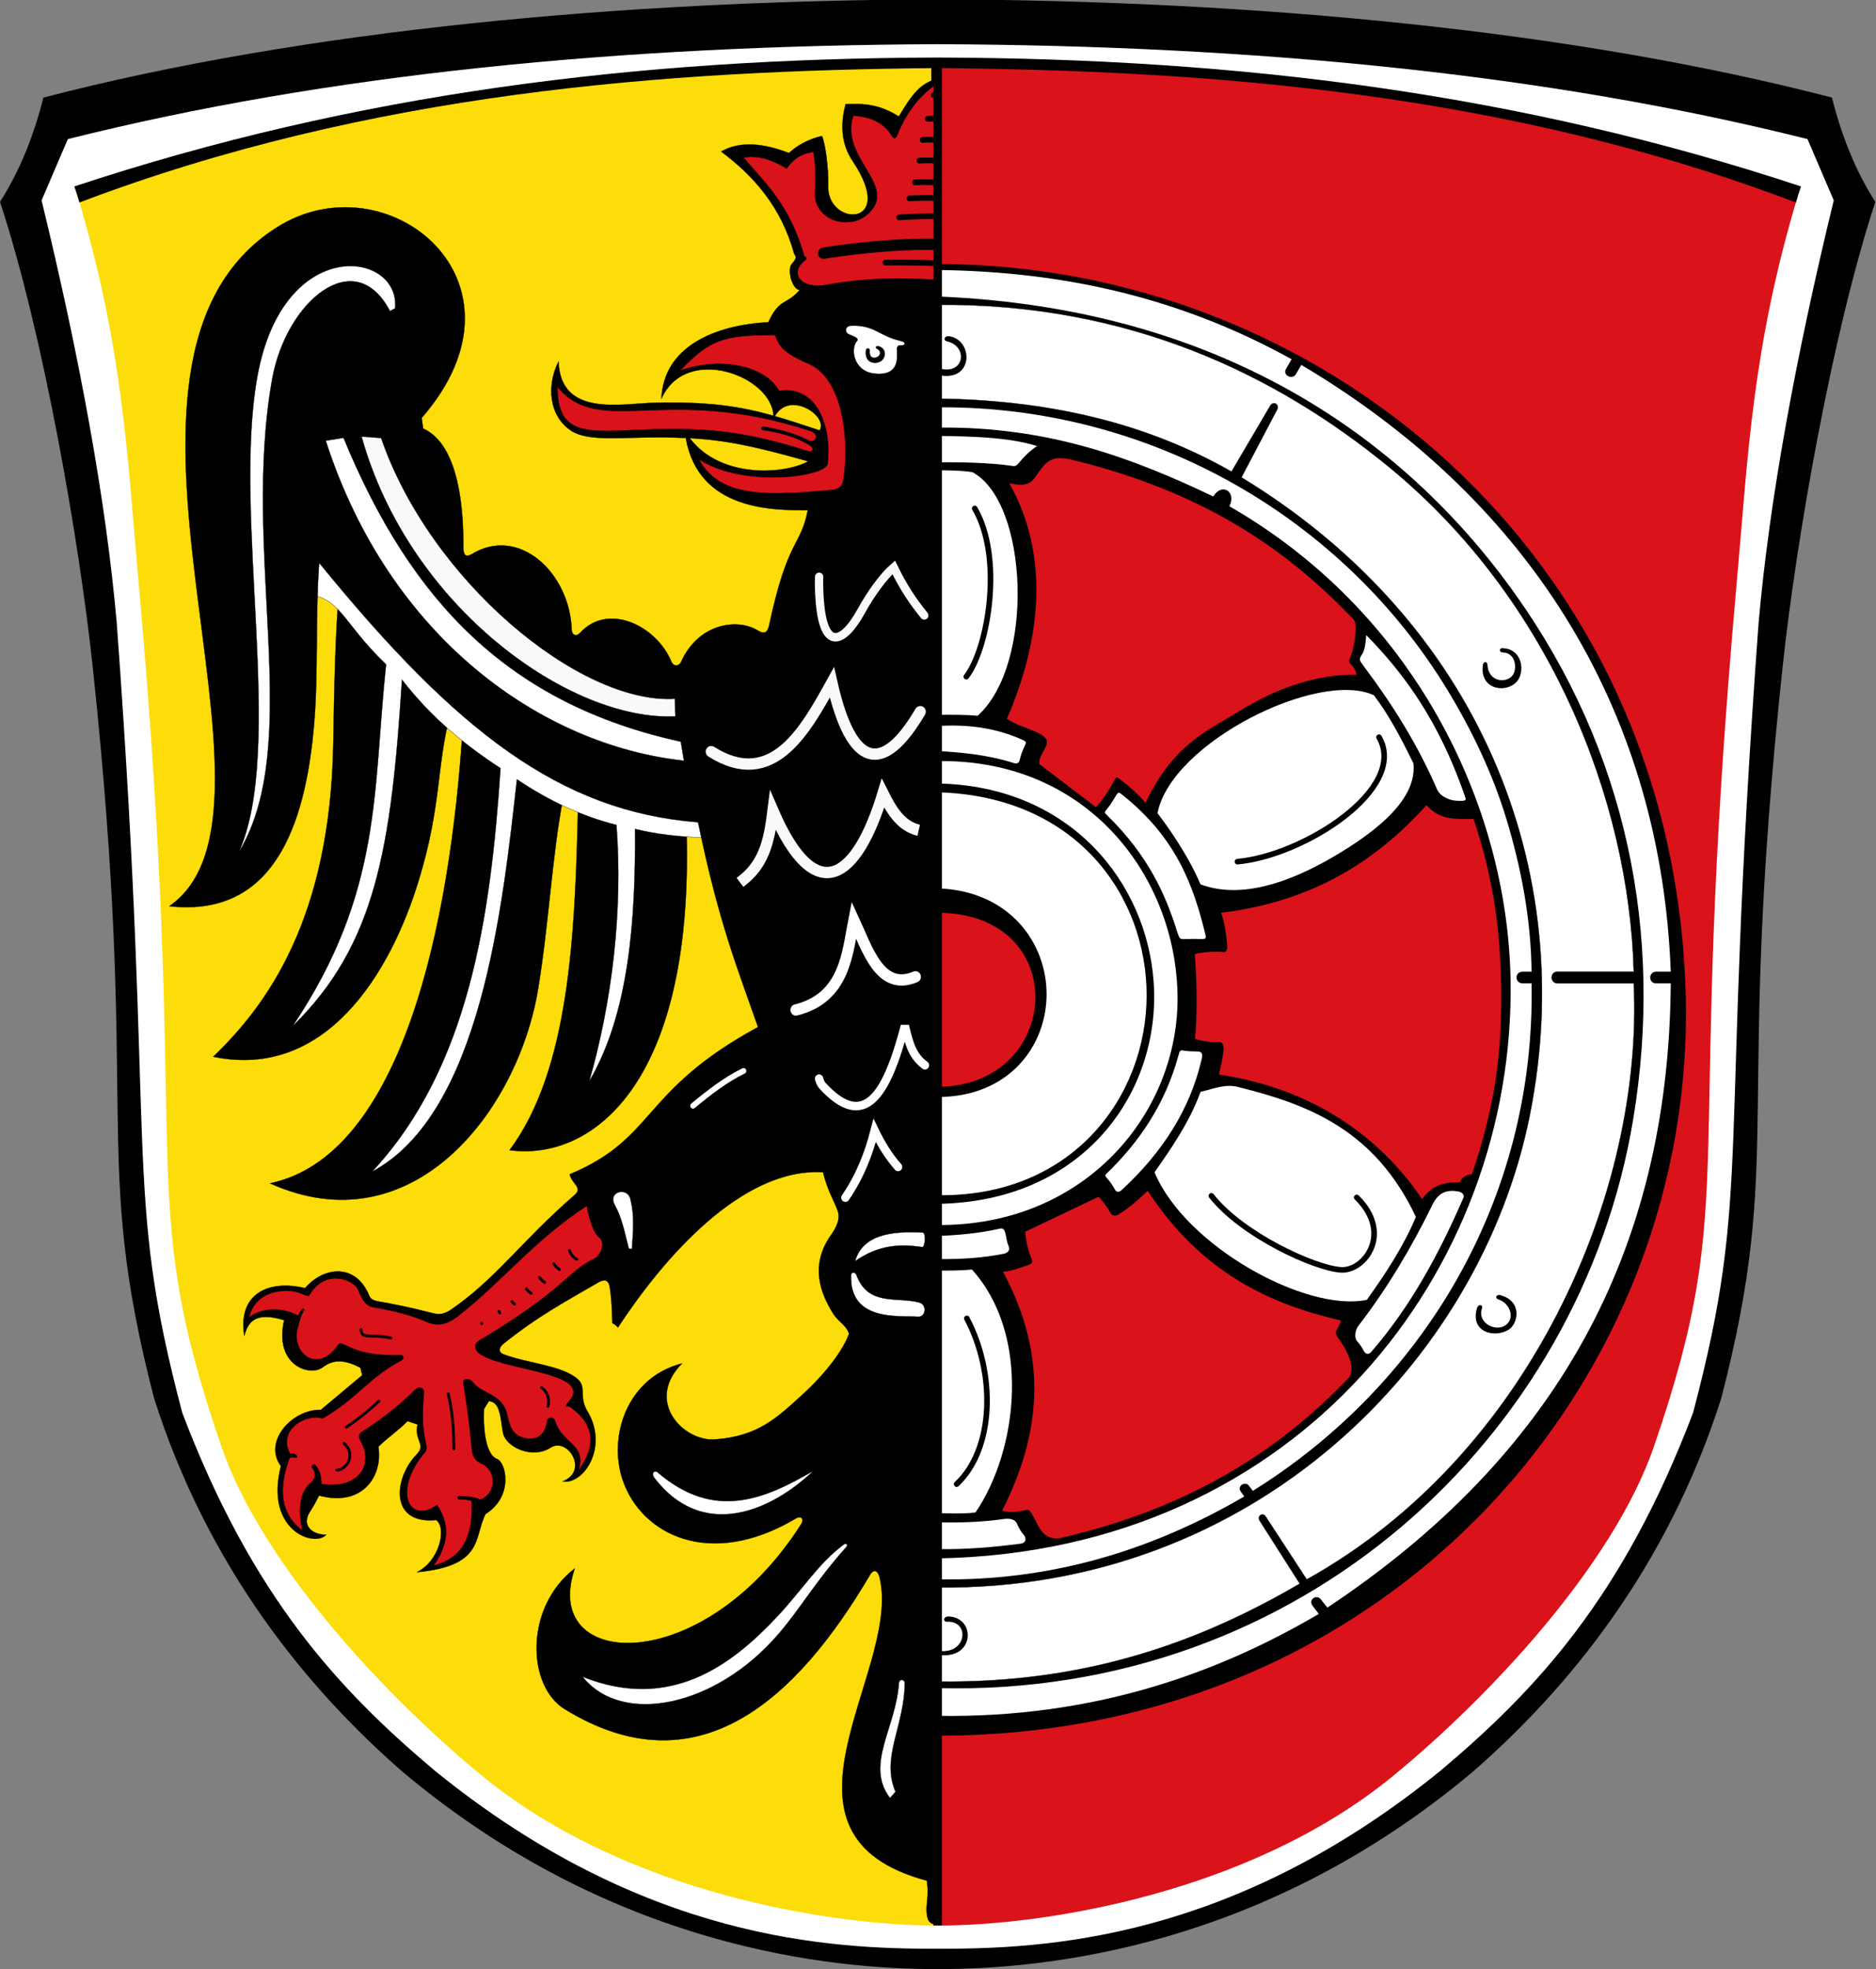 <?xml version="1.0" encoding="UTF-8" standalone="no"?>
<!-- Created with Inkscape (http://www.inkscape.org/) -->

<svg
   xmlns:dc="http://purl.org/dc/elements/1.1/"
   xmlns:cc="http://creativecommons.org/ns#"
   xmlns:rdf="http://www.w3.org/1999/02/22-rdf-syntax-ns#"
   xmlns:svg="http://www.w3.org/2000/svg"
   xmlns="http://www.w3.org/2000/svg"
   xmlns:sodipodi="http://sodipodi.sourceforge.net/DTD/sodipodi-0.dtd"
   xmlns:inkscape="http://www.inkscape.org/namespaces/inkscape"
   version="1.1"
   id="svg1260"
   width="670"
   height="703"
   viewBox="0 0 670 703"
   sodipodi:docname="Wappen Seligenstadt.svg"
   inkscape:version="0.92.4 (5da689c313, 2019-01-14)"
   inkscape:export-filename="C:\Users\jandu\Pictures\Zu den Flaggen\Offenbach\Seligenstadt\Wappen Seligenstadt.png"
   inkscape:export-xdpi="96"
   inkscape:export-ydpi="96">
  <rect x="0" y="0" width="670" height="703" fill="#808080" stroke="none"/>
  <defs
     id="defs1264" />
  <sodipodi:namedview
     pagecolor="#ffffff"
     bordercolor="#666666"
     borderopacity="1"
     objecttolerance="10"
     gridtolerance="10"
     guidetolerance="10"
     inkscape:pageopacity="0"
     inkscape:pageshadow="2"
     inkscape:window-width="1920"
     inkscape:window-height="1001"
     id="namedview1262"
     showgrid="false"
     inkscape:zoom="0.94951465"
     inkscape:cx="582.3258"
     inkscape:cy="524.34877"
     inkscape:window-x="-9"
     inkscape:window-y="-9"
     inkscape:window-maximized="1"
     inkscape:current-layer="svg1260" />
  <g
     id="g3444">
    <g
       id="g3354">
      <path
         inkscape:connector-curvature="0"
         id="path1229-4-1-4-9"
         d="M 334.88,0.271 C 221.822,0.759 108.903,11.178 15.919,35.258 12.466,48.884 7.482,61.287 0.566,72.144 c 15.318,46.592 28.209,120.457 33.06,165.902 17.21,161.225 -0.86,173.152 21.91,261.068 19.325,60.612 54.693,103.563 88.641,133.109 74.843,62.85 152.75,70.315 190.703,70.26 37.953,0.055 115.86,-7.41 190.703,-70.26 33.948,-29.546 69.316,-72.497 88.641,-133.109 22.771,-87.917 4.7,-99.843 21.91,-261.068 4.851,-45.446 17.743,-119.31 33.061,-165.902 -6.916,-10.857 -11.9,-23.26 -15.354,-36.887 C 560.858,11.178 447.939,0.759 334.88,0.271 Z"
         style="fill:#000000;fill-opacity:1;stroke:#000000;stroke-width:1.031px;stroke-linecap:butt;stroke-linejoin:miter;stroke-opacity:1" />
      <path
         inkscape:connector-curvature="0"
         id="path1229-59-8-1-7-4-9"
         d="M 334.881,15.78 C 221.821,16.252 117.214,26.34 24.229,49.657 l -9.379,21.885 c 13.481,55.431 23.005,106.904 26.854,151.002 14.146,192.352 2,200.853 23.383,281.812 25.04,65.985 56.161,99.121 90.109,127.731 74.844,60.857 141.732,63.7 179.686,63.647 37.954,0.054 104.841,-2.789 179.685,-63.647 33.949,-28.609 65.072,-61.746 90.111,-127.731 21.383,-80.96 9.235,-89.46 23.381,-281.812 3.849,-44.098 13.375,-95.571 26.855,-151.002 L 645.535,49.657 C 552.55,26.34 447.941,16.252 334.881,15.78 Z"
         style="fill:#ffffff;fill-opacity:1;stroke:none;stroke-width:1.015px;stroke-linecap:butt;stroke-linejoin:miter;stroke-opacity:1" />
      <path
         style="fill:#fcdd09;fill-opacity:1;stroke:none;stroke-width:1px;stroke-linecap:butt;stroke-linejoin:miter;stroke-opacity:1"
         d="m 334.881,22.295 c -95.573,-0.243 -182.832,8.689 -307.262,47.459 16.42,54.206 17.95,94.468 21.799,137.309 19.288,214.701 -1.959,217.327 29.609,309.242 14.65,42.655 59.415,90.064 93.363,117.857 50.948,41.711 124.536,53.341 162.49,53.289 z"
         id="path2674-8"
         inkscape:connector-curvature="0" />
      <path
         inkscape:connector-curvature="0"
         style="fill:#da121a;fill-opacity:1;stroke:none;stroke-width:1px;stroke-linecap:butt;stroke-linejoin:miter;stroke-opacity:1"
         d="m 334.88,22.295 c 95.573,-0.243 182.832,8.689 307.262,47.459 -16.42,54.206 -17.95,94.468 -21.799,137.309 -19.288,214.701 1.959,217.327 -29.609,309.242 -14.65,42.655 -59.415,90.064 -93.363,117.857 -50.948,41.711 -124.536,53.341 -162.49,53.289 z"
         id="path2674-5-7" />
      <path
         style="fill:#000000;fill-opacity:1;stroke:none;stroke-width:1px;stroke-linecap:butt;stroke-linejoin:miter;stroke-opacity:1"
         d="m 334.882,20.545 c -107.225,0.305 -207.98,12.788 -308.332,46.018 0.628,1.857 1.247,3.742 1.834,5.723 103.867,-39.402 209.497,-47.125 306.498,-47.99 97.001,0.865 202.633,8.588 306.5,47.99 0.587,-1.981 1.206,-3.866 1.834,-5.723 C 542.864,33.333 442.107,20.85 334.882,20.545 Z"
         id="path3319-6-4"
         inkscape:connector-curvature="0" />
    </g>
    <g
       id="g3347">
      <path
         style="fill:none;stroke:#000000;stroke-width:3;stroke-linecap:round;stroke-linejoin:miter;stroke-miterlimit:4;stroke-dasharray:none;stroke-opacity:1"
         d="M 334.119,683.421 V 24.517"
         id="path953-4-6"
         inkscape:connector-curvature="0" />
      <g
         id="g1254-4"
         transform="matrix(1,0,0,1.022,-4.029,-3.637)"
         style="stroke-width:0.989">
        <path
           sodipodi:nodetypes="cscccccscccsc"
           inkscape:connector-curvature="0"
           id="path853-8"
           d="m 80.173,372.7 c 19.255,-18.019 41.822,-48.31 42.882,-109.379 0.306,-17.615 0.659,-39.754 2.335,-56.293 l 123.422,77.338 c 5.607,96.735 -32.855,124.957 -62.795,120.983 21.324,-28.048 23.439,-74.709 24.486,-121.641 l -5.237,-2.116 c -4.223,21.918 -5.066,43.585 -9.034,67.326 -7.167,42.878 -44.988,90.427 -95.786,68.016 47.018,-9.579 64.504,-90.32 68.881,-159.917 l -4.455,-4.266 c -5.061,18.99 -3.079,32.047 -11.309,58.41 -10.188,32.633 -33.343,69.683 -73.39,61.54 z"
           style="fill:#000000;stroke:#000000;stroke-width:0.099;stroke-linecap:butt;stroke-linejoin:miter;stroke-miterlimit:4;stroke-dasharray:none;stroke-opacity:1" />
        <path
           sodipodi:nodetypes="cccccccccccccc"
           inkscape:connector-curvature="0"
           id="path851-8"
           d="m 108.541,362.019 c 32.183,-46.964 28.56,-82.146 33.374,-126.363 -16.064,-15.005 -16.16,-23.886 -29.371,-24.533 l 2.513,-22.9 141.307,97.742 1.955,10.333 c -12.633,-0.377 -20.076,-1.416 -27.5,-3.131 0.248,31.707 -2.12,64.421 -16.345,88.12 8.079,-27.511 12.066,-59.445 9.719,-89.551 -11.848,-2.891 -23.696,-8.124 -35.544,-15.929 -5.119,44.985 -12.982,116.821 -51.717,137.037 34.527,-36.261 42.281,-88.611 45.858,-140.92 -12.813,-8.147 -24.861,-17.825 -35.2,-30.92 -3.809,58.766 -9.419,92.758 -39.05,121.014 z"
           style="fill:#ffffff;stroke:#000000;stroke-width:0.099;stroke-linecap:butt;stroke-linejoin:miter;stroke-miterlimit:4;stroke-dasharray:none;stroke-opacity:1" />
        <path
           id="path988-0"
           d="m 338.926,30.916 c -6.355,1.931 -8.997,5.365 -13.891,13.326 -7.059,-4.275 -12.131,-4.563 -19.02,-4.273 -2.991,11.051 0.759,17.254 2.723,20.145 15.749,23.184 -9.38,22.633 -8.934,8.404 0.194,-6.169 -1.04,-15.006 -2.219,-17.43 -4.61,0.951 -8.924,3.298 -11.781,5.924 -9.072,-3.389 -17.382,-4.318 -24.225,-0.525 11.752,8.617 21.481,19.398 26.066,35.676 0.472,0.912 1.312,1.27 -0.752,3.479 -1.926,2.061 0.074,9.097 2.76,9.23 -4.993,5.498 -7.121,2.669 -11.223,11.25 -19.351,1.01 -37.43,8.634 -38.178,26.725 8.742,-19.206 39.452,-8.005 40.018,5.953 -11.682,-3.238 -22.994,-4.993 -42.424,-4.551 -11.919,0.272 -33.724,5.146 -34.322,-14.436 -4.328,8.226 -3.6,19.176 4.711,24.344 5.976,3.716 17.88,2.127 31.555,2.189 3.293,0.015 6.299,0.082 9.164,0.209 4.527,25.47 31.311,25.23 43.562,25.258 -2.631,13.033 -7.11,9.511 -13.822,40.283 -0.559,1.874 -1.073,3.438 -4.146,1.646 -7.17,-4.266 -21.108,-2.504 -27.316,11.123 -0.778,1.449 -2.535,1.625 -3.357,-0.031 -5.325,-12.746 -22.788,-21.038 -32.844,-10.027 -1.247,1.228 -2.702,0.596 -2.816,-1.186 -0.687,-20.063 -18.988,-36.664 -35.908,-26.367 -1.613,0.811 -2.704,0.6 -2.793,-2.143 0.102,-12.678 -1.254,-36.146 -14.369,-41.865 l -0.525,-3.688 C 197.225,101.709 142.091,58.55 102.783,83.057 27.114,130.233 114.187,286.342 64.51,320.129 c 36.34,3.927 48.642,-26.481 51.77,-64.471 1.452,-17.637 0.369,-36.913 1.744,-55.467 49.302,59.215 86.186,86.805 135.314,90.615 7.383,35.177 14.362,51.747 21.41,71.539 -42.169,22.434 -36.24,38.778 -67.256,51.43 0.847,3.554 4.858,4.613 1.707,7.266 -19.277,16.428 -28.401,29.679 -44.527,40.303 -3.054,1.797 -4.457,1.376 -7.727,0.559 -5.927,-1.502 -11.853,-2.717 -17.779,-3.723 -3.395,-0.598 -2.911,-1.669 -4.002,-3.539 -5.044,-9.675 -15.704,-8.436 -22.186,-1.1 -13.198,-3.083 -24.151,2.062 -21.682,16.709 1.837,-7.877 7.725,-7.329 14.217,-5.529 -3.706,15.676 9.074,19.918 13.764,16.473 3.447,-2.532 7.295,-3.047 13.467,0.164 l 0.65,2.607 -14.785,12.107 c -9.923,-0.328 -20.817,10.882 -14.258,19.635 -5.896,22.601 12.059,28.519 16.17,23.986 -5.23,-0.011 -9.044,-3.431 -5.609,-8.342 0.824,-1.178 1.858,-2.968 3.043,-5.35 15.735,4.164 22.893,-7.061 21.199,-17.076 3.57,-3.341 7.543,-6 10.428,-8.924 l 3.588,1.184 c -1.358,5.588 3.209,6.925 -0.32,10.445 -8.015,7.993 -10.112,24.533 6.969,22.928 3.831,2.712 1.271,14.271 -6.912,18.232 24.075,-2.226 20.263,-12.077 24.52,-20.328 10.144,-6.217 7.338,-18.022 4.127,-19.236 -4.685,-1.772 -4.924,-12.837 -4.652,-17.471 l 1.711,-2.732 c 4.133,0.193 4.123,5.913 5.029,10.885 0.965,5.292 10.583,9.466 17,5.371 6.064,-3.87 13.895,8.107 4.332,11.785 7.154,1.27 16.356,-11.439 9.176,-23.975 -3.803,-5.75 -0.275,-8.868 -3.965,-11.904 -5.706,-4.695 -17.745,-5.342 -26.406,-8.551 -1.673,-0.624 -1.71,-2.086 -0.164,-3.488 12.816,-10.073 23.081,-15.302 34.236,-21.67 1.745,-0.901 3.443,-1.201 3.955,1.746 0.71,4.503 0.785,8.296 0.916,12.566 0.748,0.288 1.424,0.829 1.994,1.512 16.118,-24.035 44.138,-55.952 73.266,-54.252 1.453,6.142 3.855,9.792 5.193,13.371 1.192,3.135 -0.773,6.308 -2.037,8.139 -8.218,10.947 -3.891,20.966 0.256,27.57 2.195,3.495 4.709,4.058 5.869,7.33 -2.063,5.646 -8.128,13.715 -16.736,21.369 -8.768,7.796 -15.6,14.478 -31.107,15.562 -11.477,0.802 -25.164,-13.439 -11.791,-26.531 -19.601,4.846 -26.542,25.465 -21.184,40.791 6.61,18.906 30.964,31.214 61.664,13.447 2.047,-1.271 3.178,0.069 2.055,1.902 -35.136,53.928 -93.359,51.143 -80.844,15.475 -17.931,13.385 -17.244,40.929 -3.607,49.141 47.214,28.429 82.619,-2.945 109.088,-46.992 1.412,-2.114 3.073,-1.69 3.686,2.521 6.185,32.56 -44.053,88.473 16.586,104.408 0.772,5.848 -0.412,7.826 -0.06,11.416 0.306,3.125 1.53,3.873 3.902,3.871 z m -51.941,114.115 c 5.79,-0.257 12.1,5.418 9.746,8.873 -5.867,-1.893 -10.971,-3.565 -15.988,-4.971 1.566,-2.683 3.859,-3.797 6.242,-3.902 z M 250.365,156.625 c 12.907,0.684 23.059,2.792 42.285,8.074 -7.933,4.479 -31.068,6.386 -42.285,-8.074 z"
           style="fill:#000000;stroke:#000000;stroke-width:0.099;stroke-linecap:butt;stroke-linejoin:miter;stroke-miterlimit:4;stroke-dasharray:none;stroke-opacity:1"
           inkscape:connector-curvature="0" />
        <path
           sodipodi:nodetypes="ccscsc"
           inkscape:connector-curvature="0"
           id="path845-0"
           d="m 145.14,111.25 -1.843,0.987 C 130.833,88.708 106.177,108.701 101.202,136.122 90.156,197.007 112.702,263.238 89.322,301.282 105.956,264.746 86.914,183.588 95.979,134.903 105.221,85.262 147.052,91.184 145.14,111.25 Z"
           style="fill:#ffffff;stroke:#000000;stroke-width:0.099;stroke-linecap:butt;stroke-linejoin:miter;stroke-miterlimit:4;stroke-dasharray:none;stroke-opacity:1" />
        <path
           sodipodi:nodetypes="ccccc"
           inkscape:connector-curvature="0"
           id="path847-7"
           d="m 120.363,157.505 6.347,-1.001 c 24.266,57.636 59.371,93.041 120.456,106.14 l 1.119,6.648 C 197.655,263.969 143.104,226.529 120.363,157.505 Z"
           style="fill:#ffffff;stroke:#000000;stroke-width:0.099;stroke-linecap:butt;stroke-linejoin:miter;stroke-miterlimit:4;stroke-dasharray:none;stroke-opacity:1" />
        <path
           sodipodi:nodetypes="ccccc"
           inkscape:connector-curvature="0"
           id="path849-7"
           d="m 133.162,156.062 6.982,0.512 c 17.482,49.694 70.828,93.105 104.91,91.087 l 0.186,6.144 c -37.639,1.807 -95.159,-38.217 -112.078,-97.742 z"
           style="fill:#f9f9f9;stroke:#000000;stroke-width:0.099;stroke-linecap:butt;stroke-linejoin:miter;stroke-miterlimit:4;stroke-dasharray:none;stroke-opacity:1" />
        <path
           sodipodi:nodetypes="ccc"
           inkscape:connector-curvature="0"
           id="path857-9"
           d="m 258.04,266.138 c 21.83,13.495 33.511,-7.247 43.1,-24.203 6.864,29.839 17.991,32.778 31.557,10.24"
           style="fill:none;stroke:#f9f9f9;stroke-width:3.956;stroke-linecap:round;stroke-linejoin:miter;stroke-miterlimit:4;stroke-dasharray:none;stroke-opacity:1" />
        <path
           d="m 296.533,206.825 0.045,-1.753 m -0.045,1.753 c 0.203,26.501 8.756,21.454 14.971,10.395 3.548,-6.315 8.036,-12.335 11.712,-15.462 3.407,6.867 6.794,11.847 10.903,16.784"
           style="fill:none;stroke:#f9f9f9;stroke-width:2.967;stroke-linecap:round;stroke-linejoin:miter;stroke-miterlimit:4;stroke-dasharray:none;stroke-opacity:1"
           id="path870-1"
           inkscape:connector-curvature="0" />
        <path
           d="m 269.583,310.821 c 7.956,-6.277 9.345,-15.134 10.495,-24.086 15.391,34.882 30.101,23.676 39.307,-6.075 3.025,5.889 6.312,11.441 12.753,12.939 M 268.314,311.798 c 0.202,-0.155 0.402,-0.307 0.604,-0.461 0.219,-0.168 0.44,-0.338 0.665,-0.517"
           style="fill:none;stroke:#f9f9f9;stroke-width:3.956;stroke-linecap:butt;stroke-linejoin:miter;stroke-miterlimit:4;stroke-dasharray:none;stroke-opacity:1"
           id="path880-3"
           inkscape:connector-curvature="0" />
        <path
           sodipodi:nodetypes="ccc"
           inkscape:connector-curvature="0"
           id="path888-7"
           d="m 330.959,344.791 c -12.673,5.335 -17.287,-9.986 -21.985,-19.879 -2.279,11.279 -3.002,27.155 -20.668,31.463"
           style="fill:none;stroke:#ffffff;stroke-width:3.956;stroke-linecap:round;stroke-linejoin:miter;stroke-miterlimit:4;stroke-dasharray:none;stroke-opacity:1" />
        <path
           d="m 296.555,380.357 c 0.256,0.912 0.561,1.79 1.229,2.479 m 0,0 c 14.888,15.888 22.866,3.53 29.42,-20.911 1.569,6.288 2.582,10.403 7.168,13.777"
           style="fill:none;stroke:#ffffff;stroke-width:2.967;stroke-linecap:round;stroke-linejoin:miter;stroke-miterlimit:4;stroke-dasharray:none;stroke-opacity:1"
           id="path892-7"
           inkscape:connector-curvature="0" />
        <path
           sodipodi:nodetypes="ccc"
           inkscape:connector-curvature="0"
           id="path895-1"
           d="m 305.946,421.935 c 5.319,-7.595 8.358,-15.459 10.466,-23.433 2.185,4.453 4.949,8.951 8.36,12.704"
           style="fill:none;stroke:#ffffff;stroke-width:2.967;stroke-linecap:round;stroke-linejoin:miter;stroke-miterlimit:4;stroke-dasharray:none;stroke-opacity:1" />
        <path
           sodipodi:nodetypes="cc"
           inkscape:connector-curvature="0"
           id="path897-0"
           d="m 251.524,389.852 c 5.826,-4.741 11.741,-9.174 18.059,-12.195"
           style="fill:none;stroke:#ffffff;stroke-width:1.978;stroke-linecap:round;stroke-linejoin:miter;stroke-miterlimit:4;stroke-dasharray:none;stroke-opacity:1" />
        <path
           sodipodi:nodetypes="cccc"
           inkscape:connector-curvature="0"
           id="path899-5"
           d="m 309.424,444.122 c 2.665,-9.206 12.812,-10.595 24.219,-9.993 1.13,0.166 0.772,5.304 -0.295,5.06 -7.567,-1.074 -15.314,-0.942 -23.924,4.934 z"
           style="fill:#ffffff;stroke:#000000;stroke-width:0.099;stroke-linecap:butt;stroke-linejoin:miter;stroke-miterlimit:4;stroke-dasharray:none;stroke-opacity:1" />
        <path
           sodipodi:nodetypes="ccccc"
           inkscape:connector-curvature="0"
           id="path901-2"
           d="m 307.981,448.963 c 0.186,-1.286 1.529,-1.005 1.908,-0.046 4.151,11.075 14.448,7.555 22.388,9.635 2.926,0.716 2.401,5.052 -0.233,4.98 -7.238,-0.427 -24.687,1.699 -24.063,-14.568 z"
           style="fill:#ffffff;stroke:#000000;stroke-width:0.099;stroke-linecap:butt;stroke-linejoin:miter;stroke-miterlimit:4;stroke-dasharray:none;stroke-opacity:1" />
        <path
           sodipodi:nodetypes="cccc"
           inkscape:connector-curvature="0"
           id="path903-6"
           d="m 237.56,519.617 c -1.107,-1.698 0.543,-2.581 1.396,-1.676 20.06,16.836 37.921,9.491 55.536,-0.562 -14.874,13.995 -39.553,24.671 -56.932,2.238 z"
           style="fill:#ffffff;stroke:#000000;stroke-width:0.099;stroke-linecap:butt;stroke-linejoin:miter;stroke-miterlimit:4;stroke-dasharray:none;stroke-opacity:1" />
        <path
           sodipodi:nodetypes="cscscc"
           inkscape:connector-curvature="0"
           id="path905-3"
           d="m 306.344,543.915 c -11.661,12.819 -16.161,21.232 -24.367,30.544 -22.45,25.477 -55.915,32.068 -69.893,14.834 31.324,12.236 53.284,-4.035 69.612,-21.124 9.168,-9.596 14.578,-18.458 23.706,-25.093 0.831,-0.62 1.563,0.096 0.941,0.839 z"
           style="fill:#ffffff;stroke:#000000;stroke-width:0.099;stroke-linecap:butt;stroke-linejoin:miter;stroke-miterlimit:4;stroke-dasharray:none;stroke-opacity:1" />
        <path
           sodipodi:nodetypes="ccccc"
           inkscape:connector-curvature="0"
           id="path908-1"
           d="m 325.063,591.527 c 0.104,-1.622 2.079,-1.337 2.094,-0.046 -0.126,15.215 -8.577,26.044 -3.305,37.98 l -1.955,2.234 c -9.013,-11.596 2.103,-24.479 3.165,-40.167 z"
           style="fill:#ffffff;stroke:#000000;stroke-width:0.099;stroke-linecap:butt;stroke-linejoin:miter;stroke-miterlimit:4;stroke-dasharray:none;stroke-opacity:1" />
        <path
           sodipodi:nodetypes="ccccc"
           inkscape:connector-curvature="0"
           id="path910-2"
           d="m 228.531,439.468 c 0.197,0.509 1.161,0.476 1.21,0.186 0.315,-5.572 1,-11.078 -0.527,-16.985 -0.866,-4.747 -8.481,-2.935 -5.524,1.998 2.504,4.425 3.491,9.717 4.841,14.801 z"
           style="fill:#ffffff;stroke:#000000;stroke-width:0.099;stroke-linecap:butt;stroke-linejoin:miter;stroke-miterlimit:4;stroke-dasharray:none;stroke-opacity:1" />
        <path
           sodipodi:nodetypes="cccccssccsscccccccccccccscsccccccccccccccccccsccccccc"
           inkscape:connector-curvature="0"
           id="path956-2"
           d="m 158.901,550.429 c 11.319,-2.727 14.103,-11.664 13.564,-22.544 -1.458,-0.438 -2.917,-0.58 -4.375,-0.581 -0.804,0.053 -0.875,-1.044 -0.076,-1.072 2.386,-0.062 5.483,0.226 7.55,1.204 6.375,-2.521 5.314,-10.502 0.622,-12.505 -2.694,-1.15 -3.476,-2.74 -3.73,-5.664 -0.652,-7.498 -1.728,-15.428 -2.961,-22.628 -0.259,-1.687 2.437,-1.69 3.51,-0.164 2.996,4.032 10.101,3.866 12.056,10.736 0.664,2.334 0.982,7.074 5.472,8.475 4.178,1.304 8.148,-0.015 8.911,-5.816 0.171,-1.345 2.341,-1.432 2.765,-0.066 2.754,8.578 11.34,7.883 8.449,17.392 5.291,-7.251 7.28,-15.289 -3.554,-22.506 -0.701,0.684 -1.343,-0.014 -0.635,-0.766 11.018,-10.679 -20.036,-11.221 -30.063,-16.829 -2.679,-1.197 -3.722,-3.929 -1.185,-5.266 30.425,-17.786 31.363,-23.92 40.743,-28.451 2.762,-1.076 4.268,-5.671 2.234,-7.354 -2.586,-2.11 -3.576,-6.719 -4.668,-11.192 -18.946,12.099 -30.13,26.476 -46.251,38.746 -3.336,2.43 -6.439,3.355 -10.147,2.048 -6.52,-2.839 -13.177,-4.316 -19.872,-5.413 -2.968,-0.53 -4.091,-3.18 -5.467,-6.344 -1.293,-2.972 -11.426,-7.525 -17.252,2.075 -0.552,1.049 -3.032,-1.163 -6.753,-1.403 -5.57,-0.36 -12.619,1.177 -14.888,9.223 5.306,-3.945 13.106,-3.196 17.609,-0.576 0.484,-1.109 0.596,-1.387 1.278,-2.151 0.533,-0.671 1.184,-0.076 0.783,0.397 -1.138,1.519 -1.63,4.076 -2.308,6.286 -2.213,8.009 6.935,16.323 14.475,5.725 1.485,-2.588 4.326,4.274 22.248,3.444 1.293,0.098 1.56,1.235 0.279,1.955 -11.215,5.721 -16.392,13.821 -28.059,20.236 -5.819,-1.868 -16.283,3.935 -11.519,12.441 0.567,-0.292 1.133,-0.241 1.7,0.024 1.215,0.661 0.722,1.361 0.307,1.269 -0.853,-0.233 -1.568,-0.187 -2.243,-0.003 -5.021,13.459 -1.62,20.731 4.58,25.435 -1.611,-7.082 -1.218,-13.433 3.291,-16.982 1.822,-1.843 1.263,-3.665 0.23,-4.937 -0.503,-0.705 0.451,-1.606 1.086,-0.987 1.66,1.723 2.174,4.05 2.172,6.648 10.636,1.513 15.544,-3.542 15.737,-8.82 0.214,-5.822 -4.441,-7.514 -1.06,-9.561 8.205,-5.14 13.901,-9.802 18.431,-14.242 1.686,-1.77 3.719,-1.121 3.537,0.838 -1.82,17.637 2.929,18.227 -0.186,21.317 -10.861,13.03 -5.181,24.707 4.841,17.78 4.283,6.129 4.671,13.018 -1.21,21.131 z"
           style="fill:#da121a;fill-opacity:1;stroke:#000000;stroke-width:0.099;stroke-linecap:butt;stroke-linejoin:miter;stroke-miterlimit:4;stroke-dasharray:none;stroke-opacity:1" />
        <path
           sodipodi:nodetypes="cc"
           inkscape:connector-curvature="0"
           id="path958-6"
           d="m 124.272,517.15 c 3.969,-0.247 6.864,-5.776 2.653,-9.355"
           style="fill:none;stroke:#000000;stroke-width:0.989px;stroke-linecap:round;stroke-linejoin:miter;stroke-opacity:1" />
        <path
           sodipodi:nodetypes="cc"
           inkscape:connector-curvature="0"
           id="path958-9-4"
           d="m 127.713,502.114 c 4.561,-2.946 9.629,-7.158 11.605,-9.092"
           style="fill:none;stroke:#000000;stroke-width:0.989px;stroke-linecap:round;stroke-linejoin:miter;stroke-opacity:1" />
        <path
           sodipodi:nodetypes="cc"
           inkscape:connector-curvature="0"
           id="path958-0-4"
           d="m 143.642,470.98 c -7.682,-1.629 -10.316,0.675 -10.709,-2.97"
           style="fill:none;stroke:#000000;stroke-width:0.989px;stroke-linecap:round;stroke-linejoin:miter;stroke-opacity:1" />
        <path
           sodipodi:nodetypes="cc"
           inkscape:connector-curvature="0"
           id="path958-8-1"
           d="m 166.136,509.682 c -0.171,-4.043 0.158,-9.72 -2.001,-19.223"
           style="fill:none;stroke:#000000;stroke-width:0.989px;stroke-linecap:round;stroke-linejoin:miter;stroke-opacity:1" />
        <path
           sodipodi:nodetypes="cc"
           inkscape:connector-curvature="0"
           id="path958-4-8"
           d="m 199.769,494.838 c 0.349,-1.563 0.52,-4.52 -2.309,-6.52"
           style="fill:none;stroke:#000000;stroke-width:0.989px;stroke-linecap:round;stroke-linejoin:miter;stroke-opacity:1" />
        <path
           sodipodi:nodetypes="cc"
           inkscape:connector-curvature="0"
           id="path958-3-2"
           d="m 210.027,443.45 c -1.43,-0.619 -2.305,-2.099 -2.606,-3.072"
           style="fill:none;stroke:#000000;stroke-width:0.989px;stroke-linecap:round;stroke-linejoin:miter;stroke-opacity:1" />
        <path
           sodipodi:nodetypes="cc"
           inkscape:connector-curvature="0"
           id="path958-3-1-3"
           d="m 203.847,447.06 c -1.035,-0.685 -1.515,-1.21 -2.047,-2.052"
           style="fill:none;stroke:#000000;stroke-width:0.989px;stroke-linecap:round;stroke-linejoin:miter;stroke-opacity:1" />
        <path
           sodipodi:nodetypes="cc"
           inkscape:connector-curvature="0"
           id="path958-3-8-4"
           d="m 198.576,451.55 c -0.797,-0.492 -1.405,-1.114 -1.871,-1.758"
           style="fill:none;stroke:#000000;stroke-width:0.989px;stroke-linecap:round;stroke-linejoin:miter;stroke-opacity:1" />
        <path
           sodipodi:nodetypes="cc"
           inkscape:connector-curvature="0"
           id="path958-3-5-2"
           d="m 193.714,455.342 c -0.838,-0.553 -1.19,-0.892 -1.722,-1.536"
           style="fill:none;stroke:#000000;stroke-width:0.989px;stroke-linecap:round;stroke-linejoin:miter;stroke-opacity:1" />
        <path
           sodipodi:nodetypes="cc"
           inkscape:connector-curvature="0"
           id="path958-3-10-7"
           d="m 187.773,459.098 c -0.316,-0.177 -0.669,-0.533 -0.895,-0.867"
           style="fill:none;stroke:#000000;stroke-width:0.989px;stroke-linecap:round;stroke-linejoin:miter;stroke-opacity:1" />
        <path
           sodipodi:nodetypes="cc"
           inkscape:connector-curvature="0"
           id="path958-3-7-3"
           d="m 182.567,462.222 c -0.159,-0.221 -0.26,-0.35 -0.368,-0.636"
           style="fill:none;stroke:#000000;stroke-width:0.989px;stroke-linecap:round;stroke-linejoin:miter;stroke-opacity:1" />
        <path
           sodipodi:nodetypes="cc"
           inkscape:connector-curvature="0"
           id="path958-3-7-4-0"
           d="m 176.13,465.918 -0.078,-0.113"
           style="fill:none;stroke:#000000;stroke-width:0.989px;stroke-linecap:round;stroke-linejoin:miter;stroke-opacity:1" />
        <path
           sodipodi:nodetypes="ccccccccsscccc"
           inkscape:connector-curvature="0"
           id="path1081-9"
           d="m 291.412,93.321 c 0.904,0.065 0.679,0.806 0.14,1.164 -5.986,4.523 -1.241,10.439 7.925,8.51 13.538,-2.341 24.736,-2.472 38.991,-1.714 l -0.071,-68.359 c -6.769,4.66 -11.093,10.897 -14.02,18.036 -0.446,0.944 -1.037,1.209 -1.702,0.267 -3.598,-5.893 -9.108,-6.784 -13.902,-7.285 -5.232,15.074 17.463,25.043 4.395,35.034 -6.495,4.966 -19.001,1.454 -18.056,-8.985 0.345,-3.817 0.118,-10.218 -0.619,-13.303 -4.417,0.458 -7.338,2.642 -9.479,5.727 -4.795,-2.698 -9.739,-4.768 -15.403,-3.818 7.856,9.218 16.297,16.1 21.8,34.729 z"
           style="fill:#da121a;fill-opacity:1;stroke:#000000;stroke-width:0.099;stroke-linecap:butt;stroke-linejoin:miter;stroke-miterlimit:4;stroke-dasharray:none;stroke-opacity:1" />
        <path
           sodipodi:nodetypes="cc"
           inkscape:connector-curvature="0"
           id="path1083-91"
           d="m 333.534,52.441 c 1.659,-0.038 3.247,-0.091 4.91,0.022"
           style="fill:none;stroke:#000000;stroke-width:1.978;stroke-linecap:round;stroke-linejoin:miter;stroke-miterlimit:4;stroke-dasharray:none;stroke-opacity:1" />
        <path
           sodipodi:nodetypes="cc"
           inkscape:connector-curvature="0"
           id="path1083-5-9"
           d="m 335.365,45.088 c 1.198,-0.104 1.585,-0.14 3.051,-0.044"
           style="fill:none;stroke:#000000;stroke-width:1.978;stroke-linecap:round;stroke-linejoin:miter;stroke-miterlimit:4;stroke-dasharray:none;stroke-opacity:1" />
        <path
           sodipodi:nodetypes="cc"
           inkscape:connector-curvature="0"
           id="path1083-53-0"
           d="m 337.505,36.795 c 0.402,-0.051 0.569,-0.046 0.922,-0.054"
           style="fill:none;stroke:#000000;stroke-width:1.978;stroke-linecap:round;stroke-linejoin:miter;stroke-miterlimit:4;stroke-dasharray:none;stroke-opacity:1" />
        <path
           sodipodi:nodetypes="cc"
           inkscape:connector-curvature="0"
           id="path1083-9-8"
           d="m 332.37,59.669 c 1.822,-0.121 4.402,-0.141 6,0.037"
           style="fill:none;stroke:#000000;stroke-width:1.978;stroke-linecap:round;stroke-linejoin:miter;stroke-miterlimit:4;stroke-dasharray:none;stroke-opacity:1" />
        <path
           sodipodi:nodetypes="cc"
           inkscape:connector-curvature="0"
           id="path1083-9-4-3"
           d="m 330.79,67.285 c 1.822,-0.121 5.915,-0.141 7.513,0.037"
           style="fill:none;stroke:#000000;stroke-width:1.978;stroke-linecap:round;stroke-linejoin:miter;stroke-miterlimit:4;stroke-dasharray:none;stroke-opacity:1" />
        <path
           sodipodi:nodetypes="cc"
           inkscape:connector-curvature="0"
           id="path1083-9-1-1"
           d="m 328.803,72.862 c 1.822,-0.121 7.856,-0.273 9.454,-0.095"
           style="fill:none;stroke:#000000;stroke-width:1.978;stroke-linecap:round;stroke-linejoin:miter;stroke-miterlimit:4;stroke-dasharray:none;stroke-opacity:1" />
        <path
           sodipodi:nodetypes="cc"
           inkscape:connector-curvature="0"
           id="path1083-9-6-7"
           d="m 325.128,79.52 c 1.782,-0.249 11.043,-0.494 13.208,-0.424"
           style="fill:none;stroke:#000000;stroke-width:1.978;stroke-linecap:round;stroke-linejoin:miter;stroke-miterlimit:4;stroke-dasharray:none;stroke-opacity:1" />
        <path
           sodipodi:nodetypes="cc"
           inkscape:connector-curvature="0"
           id="path1083-9-2-3"
           d="m 320.248,95.304 c 4.338,-0.044 13.956,-0.04 18.055,0.27"
           style="fill:none;stroke:#000000;stroke-width:1.978;stroke-linecap:round;stroke-linejoin:miter;stroke-miterlimit:4;stroke-dasharray:none;stroke-opacity:1" />
        <path
           sodipodi:nodetypes="cc"
           inkscape:connector-curvature="0"
           id="path1083-9-3-4"
           d="m 298.139,92 c 14.575,-2.262 30.374,-3.4 40.164,-3.082"
           style="fill:none;stroke:#000000;stroke-width:3.956;stroke-linecap:round;stroke-linejoin:miter;stroke-miterlimit:4;stroke-dasharray:none;stroke-opacity:1" />
        <path
           sodipodi:nodetypes="ccccccscc"
           inkscape:connector-curvature="0"
           id="path1167-8"
           d="m 246.968,132.972 c 14.087,-4.79 30.233,-1.879 35.281,7.109 14.552,-2.068 18.802,14.132 17.377,25.408 -0.33,4.598 -29.995,8.659 -45.945,-1.448 7.704,14.2 26.573,12.395 47.788,10.663 3.811,-0.616 3.674,-2.831 4.081,-5.924 1.322,-10.922 0.119,-32.989 -13.16,-38.337 -13.035,-5.251 -10.118,-9.818 -12.141,-9.841 -18.433,0.075 -22.773,1.738 -33.282,12.37 z"
           style="fill:#da121a;fill-opacity:1;stroke:#000000;stroke-width:0.099;stroke-linecap:butt;stroke-linejoin:miter;stroke-miterlimit:4;stroke-dasharray:none;stroke-opacity:1" />
        <path
           sodipodi:nodetypes="csccccccc"
           inkscape:connector-curvature="0"
           id="path1169-1"
           d="m 203.13,138.764 c 0.024,19.873 14.172,14.717 39.456,14.672 13.804,-0.025 26.745,0.428 50.082,7.745 1.523,0.394 2.412,-0.945 0.559,-2.048 -5.41,-3.3 -11.407,-4.549 -16.721,-5.353 -0.879,-0.113 -0.683,-1.248 0.221,-1.164 5.17,0.782 10.725,2.193 16.126,4.785 2.483,1.103 4.151,-2.106 0.69,-3.252 -51.932,-16.714 -74.924,2.61 -90.413,-15.386 z"
           style="fill:#da121a;fill-opacity:1;stroke:#000000;stroke-width:0.099;stroke-linecap:butt;stroke-linejoin:miter;stroke-miterlimit:4;stroke-dasharray:none;stroke-opacity:1" />
        <path
           sodipodi:nodetypes="cscscccc"
           inkscape:connector-curvature="0"
           id="path1171-3"
           d="m 310.158,122.572 c -2.502,2.619 -1.408,10.636 6.064,11.479 9.444,1.065 8.141,-6.087 8.153,-8.451 -0.055,-0.479 0.127,-1.562 1.432,-1.402 1.62,0.199 2.086,-1.22 -0.444,-1.626 -7.693,-1.822 -9.215,-5.68 -17.641,-5.2 -1.682,0.079 -2.285,2.18 -0.527,2.959 2.151,0.906 3.646,1.458 2.962,2.241 z"
           style="fill:#ffffff;stroke:#000000;stroke-width:0.099;stroke-linecap:butt;stroke-linejoin:miter;stroke-miterlimit:4;stroke-dasharray:none;stroke-opacity:1" />
        <path
           sodipodi:nodetypes="ccsccc"
           inkscape:connector-curvature="0"
           id="path1173-9"
           d="m 314.651,125.912 c 0.081,-0.631 -1.151,-1.005 -1.316,-0.082 -0.725,4.259 2.821,5.14 5.033,4.017 2.03,-1.03 2.45,-4.263 -0.245,-5.235 -1.345,-0.477 -1.491,0.45 -1.02,0.691 4.083,2.106 -3.012,5.829 -2.452,0.609 z"
           style="fill:#000000;stroke:#000000;stroke-width:0.099;stroke-linecap:butt;stroke-linejoin:miter;stroke-miterlimit:4;stroke-dasharray:none;stroke-opacity:1" />
      </g>
      <g
         transform="translate(-5637.5,-2166.975)"
         id="g1667-6">
        <path
           inkscape:connector-curvature="0"
           id="path239-5-3-1"
           d="m 5972.383,2261.247 v 525.387 c 162.148,0.078 271.473,-127.564 267.119,-265.818 -4.94,-156.869 -131.347,-259.551 -267.119,-259.568 z"
           style="fill:#000000;fill-opacity:1;stroke:none;stroke-width:1px;stroke-linecap:butt;stroke-linejoin:miter;stroke-opacity:1" />
        <rect
           style="fill:#000080;stroke-width:1"
           y="2733.732"
           x="5972.383"
           height="33.573"
           width="5.875"
           id="rect241-5-5-5-8" />
        <path
           sodipodi:nodetypes="ccccccccccccccccssc"
           inkscape:connector-curvature="0"
           id="path259-5-0-3"
           d="m 5972.383,2272.825 v -9.458 c 44.236,0.529 85.977,9.497 126.406,31.858 l -2.006,3.453 c -1.262,2.187 2.042,3.975 3.45,2.04 l 2.025,-3.462 c 84.141,49.926 128.577,126.403 131.937,216.625 h -5.219 c -2.844,0.032 -2.775,4.242 0,4.156 h 5.219 c -0.638,96.867 -41.997,169.289 -122.625,222.875 l -2.393,-2.996 c -1.419,-1.816 -4.559,0.047 -2.919,2.324 l 2.236,2.93 c -36.162,21.248 -80.51,37.254 -136.111,36.385 v -9.899 c 129.822,3.32 229.616,-89.684 248.4,-203.081 11.021,-66.532 -2.389,-131.847 -42.313,-187.75 -40.284,-56.407 -106.171,-101.978 -206.086,-106 z"
           style="fill:#ffffff;stroke:none;stroke-width:0.1;stroke-linecap:butt;stroke-linejoin:miter;stroke-miterlimit:4;stroke-dasharray:none;stroke-opacity:1" />
        <path
           sodipodi:nodetypes="ccccccsccccccccccsc"
           inkscape:connector-curvature="0"
           id="path1101-5-5-7"
           d="m 5972.383,2275.782 v 33.5 c 37.094,0.531 72.502,7.569 104.938,26.068 l 13.812,-23.5 c 1.117,-1.902 3.516,-0.528 2.438,1.438 l -12.688,24.125 c 84.53,51.354 120.659,139.702 102.927,227.976 -17.668,87.959 -98.656,169.546 -211.428,168.344 v 33.573 c 52.991,0.713 93.576,-14.083 129.312,-34.939 l -14.312,-22.453 c -1.046,-1.849 1.136,-3.071 2.125,-1.562 l 14.688,22.5 c 79.751,-44.369 120.32,-138.322 116.781,-212.812 h -27.188 c -2.841,-0.038 -2.817,-4.193 0,-4.156 h 27.188 c -1.634,-61.642 -30.096,-133.096 -87.251,-180.031 -40.389,-33.167 -92.976,-58.576 -161.342,-58.068 z"
           style="fill:#ffffff;fill-opacity:1;stroke:#000e00;stroke-width:0.1;stroke-linecap:butt;stroke-linejoin:miter;stroke-miterlimit:4;stroke-dasharray:none;stroke-opacity:1" />
        <path
           sodipodi:nodetypes="ccsccccssccccccccc"
           inkscape:connector-curvature="0"
           id="path1114-3-2-3"
           d="m 5972.536,2730.818 -0.088,-7.469 c 129.514,-2.297 206.338,-103.493 204.543,-206.476 -1.105,-63.428 -35.188,-131.739 -100.42,-169.148 2.643,-5.238 -2.746,-8.572 -5.75,-3.5 -28.446,-13.535 -58.527,-25.027 -98.152,-24.59 l -0.088,-7.248 c 76.217,-0.528 144.698,39.697 181.927,101.029 8.609,14.183 16.049,29.662 20.955,45.836 5.258,17.335 8.808,35.587 9.029,54.629 h -3.172 c -3.059,0.04 -2.793,4.207 0,4.156 h 3.172 c 1.448,78.077 -39.787,144.03 -99.567,181.205 l -1.416,-1.88 c -1.198,-1.625 -4.177,0 -2.983,1.967 l 1.34,1.904 c -33.695,19.687 -69.947,30.309 -109.329,29.584 z"
           style="fill:#ffffff;stroke:none;stroke-width:0.1;stroke-linecap:butt;stroke-linejoin:miter;stroke-miterlimit:4;stroke-dasharray:none;stroke-opacity:1" />
        <path
           sodipodi:nodetypes="cccccccccccccccc"
           inkscape:connector-curvature="0"
           id="path1138-0-8-0"
           d="m 6146.971,2454.428 c -17.701,19.552 -40.136,34.371 -73.338,38.422 1.268,3.725 1.654,6.94 2.109,10.926 0.133,1.303 0.225,3.436 -1.578,3.078 -2.134,-0.274 -7.77,0.01 -9.959,0.781 0.379,4.918 0.666,10.641 0.646,15.957 0.019,5.316 -0.142,9.35 -0.521,14.268 2.189,0.772 6.013,1.37 8.146,1.096 1.803,-0.357 2.149,1.619 2.016,2.922 -0.455,3.986 -1.001,5.715 -1.676,8.721 34.327,5.051 58.112,23.03 72.562,44.457 3.272,-4.448 7.086,-6.155 13.514,-5.977 0.525,-1.637 2.112,-2.74 4.309,-2.853 7.362,-21.895 10.472,-39.764 10.457,-62.633 0.015,-22.869 -2.533,-42.364 -9.895,-64.26 -6.106,0.027 -11.965,0.648 -16.793,-4.904 z"
           style="fill:#da121a;fill-opacity:1;stroke:none;stroke-width:0.1;stroke-linecap:butt;stroke-linejoin:miter;stroke-miterlimit:4;stroke-dasharray:none;stroke-opacity:1" />
        <path
           sodipodi:nodetypes="cccccccccscccccc"
           inkscape:connector-curvature="0"
           id="path1168-3-7-2"
           d="m 6006.899,2337.752 c -2.224,3.105 -6.039,2.339 -8.926,1.736 14.949,26.779 10.882,56.749 -0.839,84.112 5.381,3.772 15.749,4.83 14.125,9.312 -1.009,2.427 -2.797,4.542 -2.625,6.812 l 20.221,15.384 c 2.731,-2.827 4.702,-6.033 6.5,-9.327 0.941,-1.767 0.958,-1.518 2.532,-0.289 3.135,2.373 6.083,5.028 8.747,8.107 9.929,-20.999 22.222,-25.784 33.611,-32.808 14.245,-8.785 28.262,-13.131 41.8,-12.945 -0.315,-1.183 -0.73,-2.378 -2.099,-3.684 -0.761,-0.745 -0.91,-1.012 -0.188,-2.625 1.272,-2.484 2.836,-11.65 1.25,-13.312 -23.149,-24.325 -52.619,-45.43 -100.61,-57.099 -8.622,-2.124 -9.899,1.792 -13.5,6.626 z"
           style="fill:#da121a;fill-opacity:1;stroke:none;stroke-width:0.1;stroke-linecap:butt;stroke-linejoin:miter;stroke-miterlimit:4;stroke-dasharray:none;stroke-opacity:1" />
        <path
           sodipodi:nodetypes="ccccccccccccccccc"
           inkscape:connector-curvature="0"
           id="path1170-3-3-8"
           d="m 6047.383,2592.1 c -3.122,3.022 -6.39,5.972 -10.5,8.5 -1.323,0.679 -2.169,0.383 -2.812,-0.625 -1.178,-2.244 -2.685,-3.994 -4.188,-5.75 l -26.25,12.5 c 0.474,5.17 1.553,7.747 2,9 0.648,1.427 0.815,2.221 -0.397,2.677 -3.006,1.125 -6.031,2.221 -9.499,2.653 16.813,31.342 12.902,59.122 -0.354,85.296 2.755,0.595 4.537,0.622 8.25,-0.219 0.682,-0.167 1.322,-0.246 1.875,0.594 2.926,3.963 3.478,10.36 10.688,9.344 45.565,-10.442 77.804,-30.878 102.667,-56.845 3.481,-3.532 -0.673,-10.811 -3.605,-14.811 -0.598,-0.888 -0.958,-1.854 -0.188,-3.031 0.61,-0.905 1.104,-1.867 1.312,-2.969 -25.719,-5.922 -49.903,-17.216 -69,-46.312 z"
           style="fill:#da121a;fill-opacity:1;stroke:none;stroke-width:0.1;stroke-linecap:butt;stroke-linejoin:miter;stroke-miterlimit:4;stroke-dasharray:none;stroke-opacity:1" />
        <path
           sodipodi:nodetypes="cccccccc"
           inkscape:connector-curvature="0"
           id="path1172-8-3-1"
           d="m 6122.575,2640.397 c -1.178,1.636 -1.457,4.359 -0.331,5.48 0.951,1.101 1.675,2.083 2.276,3.359 0.721,1.224 1.694,1.555 2.74,0.353 14.035,-16.17 24.246,-35.071 32.925,-55.066 0.295,-0.693 -0.181,-1.897 -1.878,-2.166 -3.469,-0.61 -6.889,-0.162 -9.214,4.729 -7.512,15.325 -16.156,29.892 -26.517,43.31 z"
           style="fill:#ffffff;stroke:none;stroke-width:0.1;stroke-linecap:butt;stroke-linejoin:miter;stroke-miterlimit:4;stroke-dasharray:none;stroke-opacity:1" />
        <path
           sodipodi:nodetypes="ccccccccc"
           inkscape:connector-curvature="0"
           id="path1174-9-5-6"
           d="m 6032.575,2587.292 c 1.439,1.532 2.36,3.018 3.183,4.496 0.464,0.783 1.23,0.901 2.125,0.25 15.039,-13.802 24.615,-29.258 28.654,-46.393 0.409,-1.67 0.788,-3.326 -1.522,-3.271 -1.565,-0.011 -3.142,-0.059 -4.789,-0.317 -0.995,-0.149 -1.322,-0.301 -1.821,1.644 -4.872,17.8 -14.201,31.142 -25.721,42.294 -0.511,0.422 -0.493,0.855 -0.109,1.298 z"
           style="fill:#ffffff;stroke:none;stroke-width:0.1;stroke-linecap:butt;stroke-linejoin:miter;stroke-miterlimit:4;stroke-dasharray:none;stroke-opacity:1" />
        <path
           sodipodi:nodetypes="cccccc"
           inkscape:connector-curvature="0"
           id="path1176-0-1-4"
           d="m 6049.832,2585.508 c 11.031,26.403 54.285,50.102 75.837,45.52 6.851,-9.593 13.219,-19.317 17.501,-29.61 -14.636,-30.965 -38.193,-40.047 -62.932,-46.227 -4.828,-1.47 -8.898,0.41 -13.965,1.591 -3.949,10.8 -10.189,19.768 -16.44,28.726 z"
           style="fill:#ffffff;stroke:none;stroke-width:0.1;stroke-linecap:butt;stroke-linejoin:miter;stroke-miterlimit:4;stroke-dasharray:none;stroke-opacity:1" />
        <path
           sodipodi:nodetypes="csc"
           inkscape:connector-curvature="0"
           id="path1178-7-2-9"
           d="m 6070.133,2593.913 c 10.927,13.94 36.788,25.783 46.247,26.424 8.48,0.574 18.692,-13.098 5.664,-25.857"
           style="fill:none;stroke:#000000;stroke-width:2;stroke-linecap:round;stroke-linejoin:miter;stroke-miterlimit:4;stroke-dasharray:none;stroke-opacity:1" />
        <path
           sodipodi:nodetypes="cccccccc"
           inkscape:connector-curvature="0"
           id="path1180-2-3-9"
           d="m 6123.795,2400.841 c -1.347,1.923 -0.34,2.217 0.963,4.259 10.177,13.526 19.151,27.895 26,43.75 0.956,1.902 2.641,2.943 4.75,3.625 1.444,0.424 2.887,0.454 4.331,0.412 1.663,-0.113 1.057,-0.865 0.669,-2.162 -9.286,-26.623 -21.679,-43.389 -35.06,-57.02 -0.251,2.612 -0.38,5.319 -1.653,7.136 z"
           style="fill:#ffffff;stroke:none;stroke-width:0.1;stroke-linecap:butt;stroke-linejoin:miter;stroke-miterlimit:4;stroke-dasharray:none;stroke-opacity:1" />
        <path
           sodipodi:nodetypes="ccccccccc"
           inkscape:connector-curvature="0"
           id="path1182-4-4-4"
           d="m 6032.64,2456.107 c -0.783,0.861 -0.609,1.066 0.133,1.812 14.84,14.483 21.047,28.427 25.323,42.25 0.607,1.786 0.84,2.128 2.121,2.077 2.055,-0.066 4.144,-0.099 6.364,0 1.75,0.024 1.744,-0.438 1.326,-2.033 -4.236,-17.182 -10.353,-34.112 -29.389,-49.321 -1.371,-1.113 -1.575,-1.26 -2.386,0 -1.061,1.807 -2.182,3.574 -3.491,5.215 z"
           style="fill:#ffffff;stroke:none;stroke-width:0.1;stroke-linecap:butt;stroke-linejoin:miter;stroke-miterlimit:4;stroke-dasharray:none;stroke-opacity:1" />
        <path
           sodipodi:nodetypes="ccsccc"
           inkscape:connector-curvature="0"
           id="path1184-4-7-2"
           d="m 6050.893,2457.256 c 7.115,9.436 12.097,17.852 15.38,25.456 14.727,5.495 32.238,-1.004 47.249,-9.751 15.93,-9.282 30.153,-20.802 28.765,-33.471 -4.339,-8.867 -8.826,-17.437 -14.153,-24.327 -19.832,-9.099 -72.263,16.886 -77.241,42.093 z"
           style="fill:#ffffff;stroke:none;stroke-width:0.1;stroke-linecap:butt;stroke-linejoin:miter;stroke-miterlimit:4;stroke-dasharray:none;stroke-opacity:1" />
        <path
           sodipodi:nodetypes="cc"
           inkscape:connector-curvature="0"
           id="path1186-1-7-5"
           d="m 6130.008,2430.163 c 10.611,18.442 -26.992,42.342 -50.562,44.438"
           style="fill:none;stroke:#000000;stroke-width:2;stroke-linecap:round;stroke-linejoin:miter;stroke-miterlimit:4;stroke-dasharray:none;stroke-opacity:1" />
        <path
           sodipodi:nodetypes="cccccc"
           inkscape:connector-curvature="0"
           id="path1190-2-5-6"
           d="m 5972.383,2322.605 c 11.175,0.147 25.206,0.362 35.5,3.621 -2.457,1.58 -4.67,3.776 -6.75,6.312 -0.795,0.857 -1.197,0.93 -2.312,0.75 -7.448,-1.122 -18.325,-1.371 -26.438,-1.246 z"
           style="fill:#ffffff;stroke:none;stroke-width:0.1;stroke-linecap:butt;stroke-linejoin:miter;stroke-miterlimit:4;stroke-dasharray:none;stroke-opacity:1" />
        <path
           sodipodi:nodetypes="ccccccc"
           inkscape:connector-curvature="0"
           id="path1192-3-4-6"
           d="m 5972.383,2426.185 c 10.673,-0.708 20.951,0.63 30.625,5.083 0.848,0.389 1.07,0.772 0.675,1.533 -0.878,1.792 -1.606,3.675 -2.068,5.717 -0.279,0.918 -1.011,1.256 -2.166,0.84 -9.78,-3.057 -18.426,-3.682 -27.067,-4.298 z"
           style="fill:#ffffff;stroke:none;stroke-width:0.1;stroke-linecap:butt;stroke-linejoin:miter;stroke-miterlimit:4;stroke-dasharray:none;stroke-opacity:1" />
        <path
           sodipodi:nodetypes="ccccc"
           inkscape:connector-curvature="0"
           id="path1194-8-5-7"
           d="m 5972.383,2422.185 c 4.795,-0.01 9.624,-0.107 14.251,0.335 20.457,-18.223 18.226,-76.316 -1.856,-86.974 -3.894,-0.638 -8.484,-0.645 -12.395,-0.678 z"
           style="fill:#ffffff;stroke:none;stroke-width:0.1;stroke-linecap:butt;stroke-linejoin:miter;stroke-miterlimit:4;stroke-dasharray:none;stroke-opacity:1" />
        <path
           sodipodi:nodetypes="cc"
           inkscape:connector-curvature="0"
           id="path1196-2-4-4"
           d="m 5985.618,2348.494 c 10.249,17.52 4.865,49.847 -3.005,60.06"
           style="fill:none;stroke:#000000;stroke-width:2;stroke-linecap:round;stroke-linejoin:miter;stroke-miterlimit:4;stroke-dasharray:none;stroke-opacity:1" />
        <path
           sodipodi:nodetypes="cccccc"
           inkscape:connector-curvature="0"
           id="path1198-8-5-6"
           d="m 5972.383,2608.224 c 7.519,-0.259 14.966,-0.955 22.25,-2.623 2.38,-0.6 1.879,3.451 2.924,5.801 0.965,2.116 -0.259,2.853 -1.361,3.133 -7.612,1.552 -15.334,2.043 -23.813,1.939 z"
           style="fill:#ffffff;stroke:none;stroke-width:0.1;stroke-linecap:butt;stroke-linejoin:miter;stroke-miterlimit:4;stroke-dasharray:none;stroke-opacity:1" />
        <path
           sodipodi:nodetypes="ccccccc"
           inkscape:connector-curvature="0"
           id="path1200-2-4-9"
           d="m 5972.383,2710.474 c 8.73,0.195 16.227,-0.195 22.719,-1.061 2.405,-0.421 4.884,-0.416 5.697,1.764 0.585,1.373 1.336,2.608 2.275,3.687 0.971,1.044 1.113,2.926 -1.061,3.226 -9.662,1.257 -19.47,2.1 -29.63,1.946 z"
           style="fill:#ffffff;stroke:none;stroke-width:0.1;stroke-linecap:butt;stroke-linejoin:miter;stroke-miterlimit:4;stroke-dasharray:none;stroke-opacity:1" />
        <path
           sodipodi:nodetypes="ccccc"
           inkscape:connector-curvature="0"
           id="path1202-5-7-6"
           d="m 5972.383,2707.176 c 3.969,0.081 9.156,0.322 13.499,-0.223 15.32,-22.385 19.83,-63.478 -1.282,-86.753 -3.841,0.436 -8.032,0.403 -12.218,0.375 z"
           style="fill:#ffffff;stroke:none;stroke-width:0.1;stroke-linecap:butt;stroke-linejoin:miter;stroke-miterlimit:4;stroke-dasharray:none;stroke-opacity:1" />
        <path
           sodipodi:nodetypes="cc"
           inkscape:connector-curvature="0"
           id="path1204-2-0-0"
           d="m 5982.789,2637.657 c 10.31,19.43 9.989,46.353 -3.624,59.176"
           style="fill:none;stroke:#000000;stroke-width:2;stroke-linecap:round;stroke-linejoin:miter;stroke-miterlimit:4;stroke-dasharray:none;stroke-opacity:1" />
        <path
           sodipodi:nodetypes="ccsccsc"
           inkscape:connector-curvature="0"
           id="path1206-4-9-1"
           d="m 5972.383,2604.326 v -7.562 c 52.675,-0.762 79.677,-40.357 77.166,-78.807 -2.337,-35.789 -29.697,-70.432 -77.166,-71.26 v -8 c 54.078,-0.794 85.113,41.724 85.669,83.79 0.548,41.501 -32.697,82.205 -85.669,81.84 z"
           style="fill:#ffffff;fill-opacity:1;stroke:none;stroke-width:0.1;stroke-linecap:butt;stroke-linejoin:miter;stroke-miterlimit:4;stroke-dasharray:none;stroke-opacity:1" />
        <path
           sodipodi:nodetypes="ccsccsc"
           inkscape:connector-curvature="0"
           id="path1208-9-6-4"
           d="m 5972.383,2449.833 v 34.295 c 25.594,0.839 38.896,19.401 38.897,37.785 9e-4,18.44 -13.378,36.701 -38.897,36.715 v 35.046 c 47.798,0.742 74.574,-34.816 74.625,-71.323 0.049,-35.106 -24.71,-71.174 -74.625,-72.518 z"
           style="fill:#ffffff;fill-opacity:1;stroke:none;stroke-width:0.1;stroke-linecap:butt;stroke-linejoin:miter;stroke-miterlimit:4;stroke-dasharray:none;stroke-opacity:1" />
        <path
           inkscape:connector-curvature="0"
           id="path1210-8-1-5"
           d="m 5972.383,2492.835 v 62.15 c 44.596,-0.157 48.415,-62.022 0,-62.15 z"
           style="fill:#da121a;fill-opacity:1;stroke:none;stroke-width:0.1;stroke-linecap:butt;stroke-linejoin:miter;stroke-miterlimit:4;stroke-dasharray:none;stroke-opacity:1" />
        <path
           sodipodi:nodetypes="ccccc"
           inkscape:connector-curvature="0"
           id="path1514-9"
           d="m 5976.221,2286.984 c -1.375,-0.063 -2.083,1.506 -0.439,1.88 7.732,1.833 6.154,12.574 -3.398,9.464 v 2.486 c 13.182,3.012 12.835,-12.883 3.837,-13.83 z"
           style="fill:#000000;stroke:none;stroke-width:0.1;stroke-linecap:butt;stroke-linejoin:miter;stroke-miterlimit:4;stroke-dasharray:none;stroke-opacity:1" />
        <path
           sodipodi:nodetypes="ccsccsc"
           inkscape:connector-curvature="0"
           id="path1514-1-8"
           d="m 6174.133,2398.387 c -1.375,-0.063 -1.25,1.584 0.204,1.535 4.273,0.152 5.074,5.306 3.577,7.855 -1.861,3.169 -8.809,3.14 -9.181,-3.514 -0.087,-1.169 -1.452,-1.349 -1.66,0.24 -1.088,8.655 8.16,10.148 12.086,5.879 3.159,-3.435 2.099,-11.79 -5.026,-11.994 z"
           style="fill:#000000;fill-opacity:1;stroke:none;stroke-width:0.1;stroke-linecap:butt;stroke-linejoin:miter;stroke-miterlimit:4;stroke-dasharray:none;stroke-opacity:1" />
        <path
           sodipodi:nodetypes="ccsccsc"
           inkscape:connector-curvature="0"
           id="path1514-1-7-1"
           d="m 6173.059,2629.295 c -1.375,-0.063 -1.79,1.311 -0.146,1.685 4.041,1.538 5.756,6.827 2.197,9.173 -3.709,2.446 -10.114,-1.027 -8.33,-6.105 0.414,-1.238 -1.174,-1.7 -1.758,-0.151 -2.735,9.068 6.874,10.893 11.497,7.64 3.314,-2.332 4.662,-10.261 -3.461,-12.242 z"
           style="fill:#000000;fill-opacity:1;stroke:none;stroke-width:0.1;stroke-linecap:butt;stroke-linejoin:miter;stroke-miterlimit:4;stroke-dasharray:none;stroke-opacity:1" />
        <path
           sodipodi:nodetypes="ccccc"
           inkscape:connector-curvature="0"
           id="path1514-1-4-1"
           d="m 5976.504,2744.08 c -2.429,-0.097 -2.014,1.972 -0.992,1.88 8.768,-0.515 7.251,12.128 -3.129,10.33 v 1.469 c 13.251,2.046 13.809,-13.077 4.121,-13.679 z"
           style="fill:#000000;fill-opacity:1;stroke:none;stroke-width:0.1;stroke-linecap:butt;stroke-linejoin:miter;stroke-miterlimit:4;stroke-dasharray:none;stroke-opacity:1" />
      </g>
      <path
         style="fill:#000000;fill-opacity:1;stroke:none;stroke-width:1px;stroke-linecap:butt;stroke-linejoin:miter;stroke-opacity:1"
         d="m 334.882,22.293 c -0.508,-0.001 -1.014,0.003 -1.521,0.002 V 687.446 c 0.513,0.003 1.02,0.005 1.521,0.004 0.514,0.003 1.02,0.005 1.522,0.004 V 22.297 c -0.508,-9.9e-4 -1.014,0.003 -1.522,0.002 z"
         id="path2231-0"
         inkscape:connector-curvature="0" />
    </g>
  </g>
</svg>
